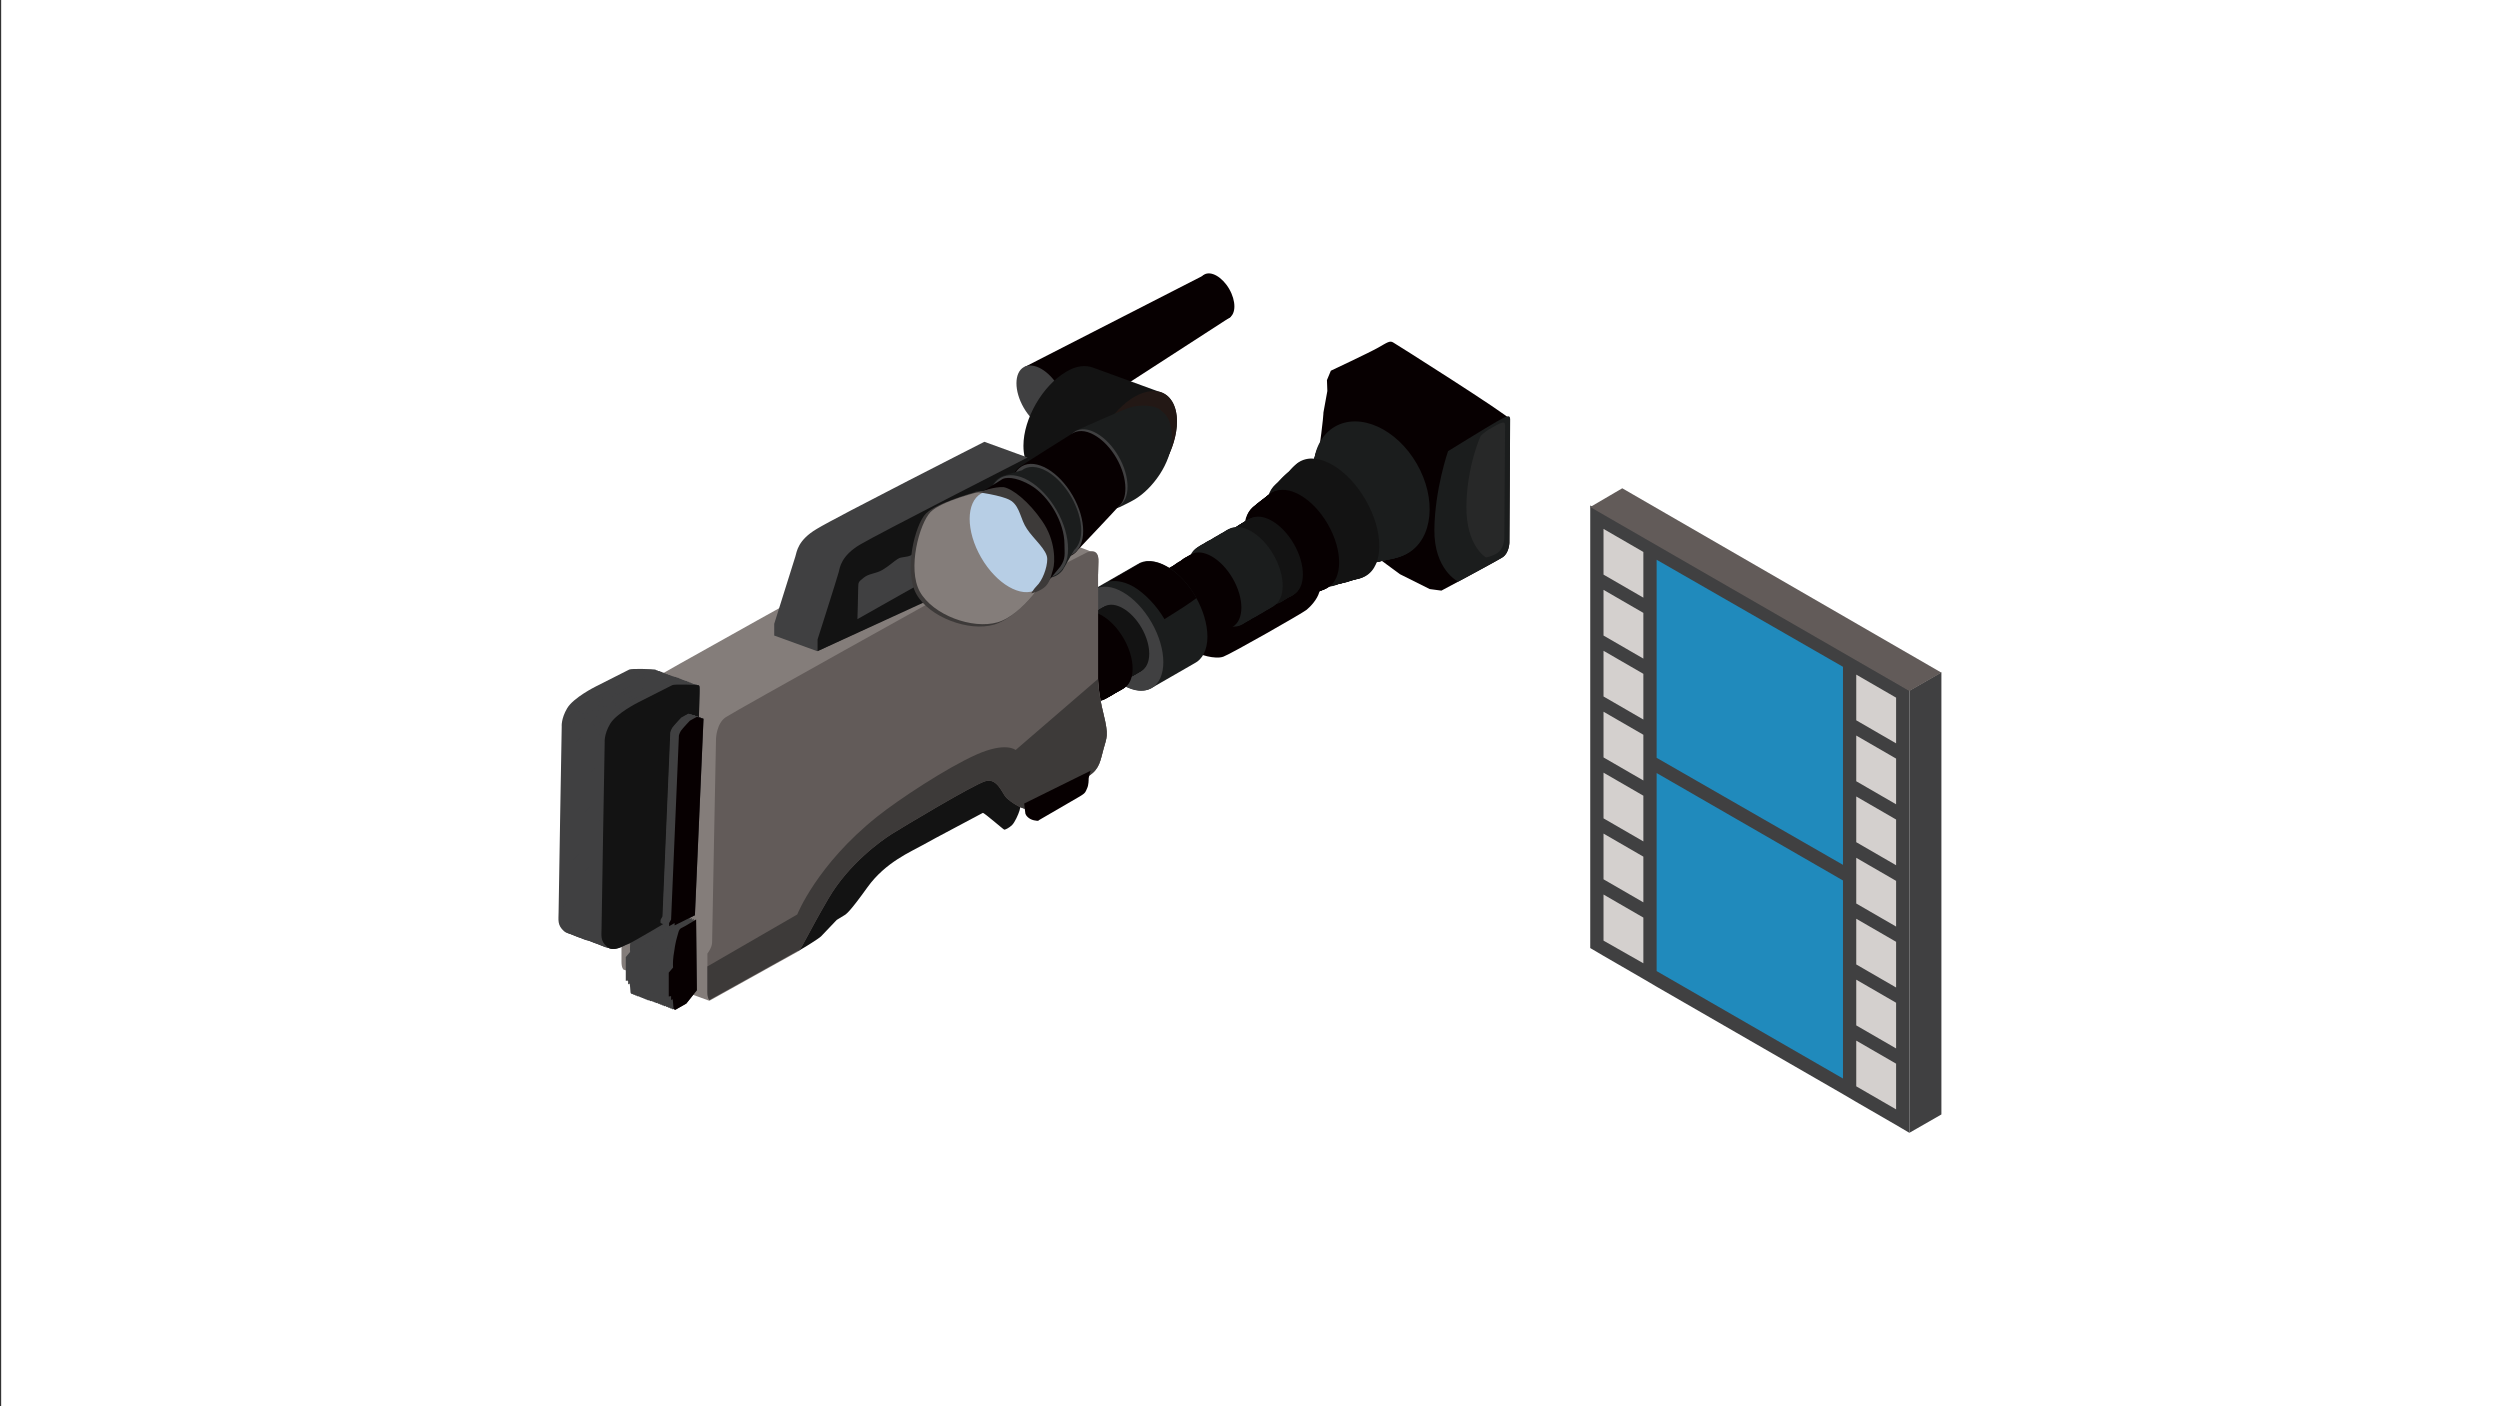 <?xml version="1.0" encoding="utf-8"?>
<!-- Generator: Adobe Illustrator 27.5.0, SVG Export Plug-In . SVG Version: 6.00 Build 0)  -->
<svg version="1.1" xmlns="http://www.w3.org/2000/svg" xmlns:xlink="http://www.w3.org/1999/xlink" x="0px" y="0px"
	 viewBox="0 0 640 360" style="enable-background:new 0 0 640 360;" xml:space="preserve">
<rect x="0" y="0" width="640" height="360" fill="#333333" stroke="none"/>
<style type="text/css">
	.st0{fill:#FFFFFF;}
	.st1{fill:#070001;}
	.st2{fill:#1B1D1D;}
	.st3{fill:#131313;}
	.st4{fill:#404041;}
	.st5{fill:#231815;}
	.st6{fill:#847D7A;}
	.st7{fill:#625B59;}
	.st8{fill:#3D3A39;}
	.st9{fill:#272828;}
	.st10{fill:#B7CEE5;}
	.st11{fill:#D4D0CE;}
	.st12{fill:#208ABC;}
</style>
<g id="レイヤー_1">
	<rect x="0.3" class="st0" width="640" height="360"/>
</g>
<g id="レイヤー_1のコピー">
	<g>
		<g>
			<g>
				<path class="st1" d="M386.5,107.3c0-0.8-29.7-19.6-29.8-19.6c-0.9-0.6-1.6,0-3.9,1.3c-2.3,1.3-12.1,5.9-12.1,5.9l-1,2.4l0.1,2.8
					l-1,5.5c0,0,0,1.8-1.3,10.9c-1.4,10.2-2.5,13.3-2.5,13.3l23.4,17.2l7.6,3.8l3,0.4c0,0,13.9-7.4,15.6-8.5c1.7-1,1.8-3.7,1.8-3.7
					S386.6,108.6,386.5,107.3z"/>
				<path class="st2" d="M370.7,115.5c0,0,10.2-6.3,12.5-7.6c2.3-1.3,3.4-1.9,3.4-0.6c0,1.3-0.2,31.7-0.2,31.7s-0.1,2.6-1.8,3.7
					c-1.7,1-11.3,6.2-11.3,6.2s-6.2-3-6.1-13.3C367.3,125.3,370.7,115.5,370.7,115.5z"/>
			</g>
			<g>
				<ellipse transform="matrix(0.866 -0.5 0.5 0.866 -19.143 190.621)" class="st2" cx="346.1" cy="131" rx="10.2" ry="14.2"/>
				<ellipse transform="matrix(0.866 -0.5 0.5 0.866 -18.977 190.704)" class="st2" cx="346.4" cy="130.8" rx="10.3" ry="14.5"/>
				<ellipse transform="matrix(0.866 -0.5 0.5 0.866 -18.812 190.787)" class="st2" cx="346.6" cy="130.5" rx="10.5" ry="14.7"/>
				<ellipse transform="matrix(0.866 -0.5 0.5 0.866 -18.646 190.87)" class="st2" cx="346.8" cy="130.2" rx="10.6" ry="14.9"/>
				<ellipse transform="matrix(0.866 -0.5 0.5 0.866 -18.481 190.953)" class="st2" cx="347.1" cy="130" rx="10.8" ry="15.1"/>
				<ellipse transform="matrix(0.866 -0.5 0.5 0.866 -18.315 191.036)" class="st2" cx="347.3" cy="129.7" rx="10.9" ry="15.3"/>
				<ellipse transform="matrix(0.866 -0.5 0.5 0.866 -18.15 191.119)" class="st2" cx="347.5" cy="129.4" rx="11.1" ry="15.5"/>
				<ellipse transform="matrix(0.866 -0.5 0.5 0.866 -17.984 191.202)" class="st2" cx="347.8" cy="129.2" rx="11.3" ry="15.7"/>
				<ellipse transform="matrix(0.866 -0.5 0.5 0.866 -17.819 191.285)" class="st2" cx="348" cy="128.9" rx="11.4" ry="15.9"/>
				<ellipse transform="matrix(0.866 -0.5 0.5 0.866 -17.653 191.368)" class="st2" cx="348.3" cy="128.6" rx="11.6" ry="16.2"/>
				<ellipse transform="matrix(0.866 -0.5 0.5 0.866 -17.488 191.451)" class="st2" cx="348.5" cy="128.4" rx="11.7" ry="16.4"/>
				<ellipse transform="matrix(0.866 -0.5 0.5 0.866 -17.322 191.534)" class="st2" cx="348.7" cy="128.1" rx="11.9" ry="16.6"/>
				<ellipse transform="matrix(0.866 -0.5 0.5 0.866 -17.157 191.617)" class="st2" cx="349" cy="127.8" rx="12" ry="16.8"/>
				<ellipse transform="matrix(0.866 -0.5 0.5 0.866 -16.991 191.7)" class="st2" cx="349.2" cy="127.6" rx="12.2" ry="17"/>
				<ellipse transform="matrix(0.866 -0.5 0.5 0.866 -16.826 191.783)" class="st2" cx="349.4" cy="127.3" rx="12.3" ry="17.2"/>
				<ellipse transform="matrix(0.866 -0.5 0.5 0.866 -16.66 191.866)" class="st2" cx="349.7" cy="127" rx="12.5" ry="17.4"/>
				<ellipse transform="matrix(0.866 -0.5 0.5 0.866 -16.495 191.949)" class="st2" cx="349.9" cy="126.8" rx="12.6" ry="17.7"/>
				<ellipse transform="matrix(0.866 -0.5 0.5 0.866 -16.329 192.032)" class="st2" cx="350.2" cy="126.5" rx="12.8" ry="17.9"/>
				<ellipse transform="matrix(0.866 -0.5 0.5 0.866 -16.164 192.115)" class="st2" cx="350.4" cy="126.2" rx="12.9" ry="18.1"/>
				<ellipse transform="matrix(0.866 -0.5 0.5 0.866 -15.998 192.198)" class="st2" cx="350.6" cy="126" rx="13.1" ry="18.3"/>
				<ellipse transform="matrix(0.866 -0.5 0.5 0.866 -15.833 192.281)" class="st2" cx="350.9" cy="125.7" rx="13.2" ry="18.5"/>
				<ellipse transform="matrix(0.866 -0.5 0.5 0.866 -15.667 192.364)" class="st2" cx="351.1" cy="125.4" rx="13.4" ry="18.7"/>
			</g>
			<g>
				<ellipse transform="matrix(0.866 -0.5 0.5 0.866 -20.042 189.418)" class="st2" cx="343.4" cy="132.1" rx="8" ry="13.9"/>
				<ellipse transform="matrix(0.866 -0.5 0.5 0.866 -20 189.46)" class="st2" cx="343.5" cy="132" rx="8" ry="13.9"/>
				<ellipse transform="matrix(0.866 -0.5 0.5 0.866 -19.958 189.502)" class="st2" cx="343.6" cy="132" rx="8" ry="13.9"/>
				<ellipse transform="matrix(0.866 -0.5 0.5 0.866 -19.916 189.544)" class="st2" cx="343.7" cy="131.9" rx="8" ry="13.9"/>
				<ellipse transform="matrix(0.866 -0.5 0.5 0.866 -19.875 189.586)" class="st2" cx="343.8" cy="131.9" rx="8" ry="13.9"/>
				<ellipse transform="matrix(0.866 -0.5 0.5 0.866 -19.833 189.627)" class="st2" cx="343.9" cy="131.8" rx="8" ry="13.9"/>
				<ellipse transform="matrix(0.866 -0.5 0.5 0.866 -19.791 189.669)" class="st2" cx="344" cy="131.8" rx="8" ry="13.9"/>
				<ellipse transform="matrix(0.866 -0.5 0.5 0.866 -19.749 189.711)" class="st2" cx="344.1" cy="131.7" rx="8" ry="13.9"/>
				<ellipse transform="matrix(0.866 -0.5 0.5 0.866 -19.707 189.753)" class="st2" cx="344.2" cy="131.6" rx="8" ry="13.9"/>
				<ellipse transform="matrix(0.866 -0.5 0.5 0.866 -19.665 189.795)" class="st2" cx="344.3" cy="131.6" rx="8" ry="13.9"/>
				<ellipse transform="matrix(0.866 -0.5 0.5 0.866 -19.623 189.837)" class="st2" cx="344.4" cy="131.5" rx="8" ry="13.9"/>
				<ellipse transform="matrix(0.866 -0.5 0.5 0.866 -19.582 189.878)" class="st2" cx="344.5" cy="131.5" rx="8" ry="13.9"/>
				<ellipse transform="matrix(0.866 -0.5 0.5 0.866 -19.54 189.92)" class="st2" cx="344.6" cy="131.4" rx="8" ry="13.9"/>
				<ellipse transform="matrix(0.866 -0.5 0.5 0.866 -19.498 189.962)" class="st2" cx="344.7" cy="131.4" rx="8" ry="13.9"/>
				<ellipse transform="matrix(0.866 -0.5 0.5 0.866 -19.456 190.004)" class="st2" cx="344.8" cy="131.3" rx="8" ry="13.9"/>
				<ellipse transform="matrix(0.866 -0.5 0.5 0.866 -19.414 190.046)" class="st2" cx="344.9" cy="131.2" rx="8" ry="13.9"/>
				<ellipse transform="matrix(0.866 -0.5 0.5 0.866 -19.372 190.088)" class="st2" cx="345" cy="131.2" rx="8" ry="13.9"/>
				<ellipse transform="matrix(0.866 -0.5 0.5 0.866 -19.331 190.129)" class="st2" cx="345.1" cy="131.1" rx="8" ry="13.9"/>
				<ellipse transform="matrix(0.866 -0.5 0.5 0.866 -19.289 190.171)" class="st2" cx="345.2" cy="131.1" rx="8" ry="13.9"/>
				<ellipse transform="matrix(0.866 -0.5 0.5 0.866 -19.247 190.213)" class="st2" cx="345.3" cy="131" rx="8" ry="13.9"/>
				<ellipse transform="matrix(0.866 -0.5 0.5 0.866 -19.205 190.255)" class="st2" cx="345.4" cy="131" rx="8" ry="13.9"/>
				<ellipse transform="matrix(0.866 -0.5 0.5 0.866 -19.163 190.297)" class="st2" cx="345.5" cy="130.9" rx="8" ry="13.9"/>
			</g>
			<path class="st1" d="M338.7,147.6c0,0-0.5,2.4-1,4.1c-0.5,1.7-2.1,3.5-3.2,4.4c-1.1,0.9-19.2,11.2-21.3,12
				c-2.1,0.8-6.6-0.6-7-1.3s-0.5-5.9-0.5-5.9l26.9-14.7L338.7,147.6z"/>
			<g>
				<g>
					<ellipse transform="matrix(0.866 -0.5 0.5 0.866 -23.414 185.68)" class="st3" cx="334.8" cy="136.5" rx="8.6" ry="15"/>
					<ellipse transform="matrix(0.866 -0.5 0.5 0.866 -23.285 185.809)" class="st3" cx="335.1" cy="136.4" rx="8.7" ry="15.1"/>
					<ellipse transform="matrix(0.866 -0.5 0.5 0.866 -23.155 185.939)" class="st3" cx="335.4" cy="136.2" rx="8.7" ry="15.1"/>
					<ellipse transform="matrix(0.866 -0.5 0.5 0.866 -23.025 186.069)" class="st3" cx="335.7" cy="136" rx="8.8" ry="15.2"/>
					<ellipse transform="matrix(0.866 -0.5 0.5 0.866 -22.895 186.198)" class="st3" cx="336" cy="135.8" rx="8.8" ry="15.3"/>
					<ellipse transform="matrix(0.866 -0.5 0.5 0.866 -22.766 186.328)" class="st3" cx="336.3" cy="135.6" rx="8.9" ry="15.4"/>
					<ellipse transform="matrix(0.866 -0.5 0.5 0.866 -22.636 186.458)" class="st3" cx="336.6" cy="135.5" rx="9" ry="15.5"/>
					<ellipse transform="matrix(0.866 -0.5 0.5 0.866 -22.506 186.588)" class="st3" cx="336.9" cy="135.3" rx="9" ry="15.6"/>
					<ellipse transform="matrix(0.866 -0.5 0.5 0.866 -22.377 186.717)" class="st3" cx="337.2" cy="135.1" rx="9.1" ry="15.7"/>
					<ellipse transform="matrix(0.866 -0.5 0.5 0.866 -22.247 186.847)" class="st3" cx="337.5" cy="134.9" rx="9.1" ry="15.8"/>
					<ellipse transform="matrix(0.866 -0.5 0.5 0.866 -22.117 186.976)" class="st3" cx="337.8" cy="134.8" rx="9.2" ry="15.9"/>
					<ellipse transform="matrix(0.866 -0.5 0.5 0.866 -21.988 187.106)" class="st3" cx="338.2" cy="134.6" rx="9.2" ry="16"/>
					<ellipse transform="matrix(0.866 -0.5 0.5 0.866 -21.858 187.236)" class="st3" cx="338.5" cy="134.4" rx="9.3" ry="16.1"/>
					<ellipse transform="matrix(0.866 -0.5 0.5 0.866 -21.728 187.365)" class="st3" cx="338.8" cy="134.2" rx="9.3" ry="16.1"/>
					<ellipse transform="matrix(0.866 -0.5 0.5 0.866 -21.599 187.495)" class="st3" cx="339.1" cy="134.1" rx="9.4" ry="16.2"/>
					<ellipse transform="matrix(0.866 -0.5 0.5 0.866 -21.469 187.625)" class="st3" cx="339.4" cy="133.9" rx="9.4" ry="16.3"/>
					<ellipse transform="matrix(0.866 -0.5 0.5 0.866 -21.339 187.755)" class="st3" cx="339.7" cy="133.7" rx="9.5" ry="16.4"/>
					<ellipse transform="matrix(0.866 -0.5 0.5 0.866 -21.21 187.884)" class="st3" cx="340" cy="133.5" rx="9.5" ry="16.5"/>
					<ellipse transform="matrix(0.866 -0.5 0.5 0.866 -21.08 188.014)" class="st3" cx="340.3" cy="133.3" rx="9.6" ry="16.6"/>
					<ellipse transform="matrix(0.866 -0.5 0.5 0.866 -20.95 188.144)" class="st3" cx="340.6" cy="133.2" rx="9.6" ry="16.7"/>
					<ellipse transform="matrix(0.866 -0.5 0.5 0.866 -20.821 188.273)" class="st3" cx="340.9" cy="133" rx="9.7" ry="16.8"/>
					<ellipse transform="matrix(0.866 -0.5 0.5 0.866 -20.691 188.403)" class="st3" cx="341.2" cy="132.8" rx="9.7" ry="16.9"/>
				</g>
				<g>
					<ellipse transform="matrix(0.866 -0.5 0.5 0.866 -26.578 182.874)" class="st1" cx="328" cy="141" rx="7.7" ry="13.3"/>
					<ellipse transform="matrix(0.866 -0.5 0.5 0.866 -26.481 182.971)" class="st1" cx="328.2" cy="140.9" rx="7.7" ry="13.4"/>
					<ellipse transform="matrix(0.866 -0.5 0.5 0.866 -26.384 183.068)" class="st1" cx="328.4" cy="140.8" rx="7.7" ry="13.4"/>
					<ellipse transform="matrix(0.866 -0.5 0.5 0.866 -26.288 183.165)" class="st1" cx="328.6" cy="140.6" rx="7.8" ry="13.4"/>
					<ellipse transform="matrix(0.866 -0.5 0.5 0.866 -26.191 183.262)" class="st1" cx="328.9" cy="140.5" rx="7.8" ry="13.5"/>
					<ellipse transform="matrix(0.866 -0.5 0.5 0.866 -26.094 183.359)" class="st1" cx="329.1" cy="140.4" rx="7.8" ry="13.5"/>
					<ellipse transform="matrix(0.866 -0.5 0.5 0.866 -25.997 183.456)" class="st1" cx="329.3" cy="140.2" rx="7.8" ry="13.6"/>
					<ellipse transform="matrix(0.866 -0.5 0.5 0.866 -25.9 183.553)" class="st1" cx="329.6" cy="140.1" rx="7.8" ry="13.6"/>
					<ellipse transform="matrix(0.866 -0.5 0.5 0.866 -25.803 183.649)" class="st1" cx="329.8" cy="140" rx="7.9" ry="13.6"/>
					<ellipse transform="matrix(0.866 -0.5 0.5 0.866 -25.706 183.746)" class="st1" cx="330" cy="139.8" rx="7.9" ry="13.7"/>
					<ellipse transform="matrix(0.866 -0.5 0.5 0.866 -25.609 183.843)" class="st1" cx="330.3" cy="139.7" rx="7.9" ry="13.7"/>
					<ellipse transform="matrix(0.866 -0.5 0.5 0.866 -25.512 183.94)" class="st1" cx="330.5" cy="139.6" rx="7.9" ry="13.7"/>
					<ellipse transform="matrix(0.866 -0.5 0.5 0.866 -25.415 184.037)" class="st1" cx="330.7" cy="139.4" rx="8" ry="13.8"/>
					<ellipse transform="matrix(0.866 -0.5 0.5 0.866 -25.318 184.134)" class="st1" cx="330.9" cy="139.3" rx="8" ry="13.8"/>
					<ellipse transform="matrix(0.866 -0.5 0.5 0.866 -25.221 184.231)" class="st1" cx="331.2" cy="139.2" rx="8" ry="13.9"/>
					<ellipse transform="matrix(0.866 -0.5 0.5 0.866 -25.124 184.328)" class="st1" cx="331.4" cy="139" rx="8" ry="13.9"/>
					<ellipse transform="matrix(0.866 -0.5 0.5 0.866 -25.027 184.425)" class="st1" cx="331.6" cy="138.9" rx="8" ry="13.9"/>
					<ellipse transform="matrix(0.866 -0.5 0.5 0.866 -24.93 184.522)" class="st1" cx="331.9" cy="138.8" rx="8.1" ry="14"/>
					<ellipse transform="matrix(0.866 -0.5 0.5 0.866 -24.834 184.619)" class="st1" cx="332.1" cy="138.6" rx="8.1" ry="14"/>
					<ellipse transform="matrix(0.866 -0.5 0.5 0.866 -24.737 184.716)" class="st1" cx="332.3" cy="138.5" rx="8.1" ry="14.1"/>
					<ellipse transform="matrix(0.866 -0.5 0.5 0.866 -24.64 184.813)" class="st1" cx="332.5" cy="138.4" rx="8.1" ry="14.1"/>
					<ellipse transform="matrix(0.866 -0.5 0.5 0.866 -24.543 184.91)" class="st1" cx="332.8" cy="138.3" rx="8.2" ry="14.1"/>
				</g>
				<g>
					<ellipse transform="matrix(0.866 -0.5 0.5 0.866 -29.062 180.447)" class="st3" cx="322.2" cy="144.5" rx="6.5" ry="11.2"/>
					<ellipse transform="matrix(0.866 -0.5 0.5 0.866 -28.994 180.516)" class="st3" cx="322.4" cy="144.4" rx="6.5" ry="11.2"/>
					<ellipse transform="matrix(0.866 -0.5 0.5 0.866 -28.925 180.585)" class="st3" cx="322.5" cy="144.3" rx="6.5" ry="11.2"/>
					<ellipse transform="matrix(0.866 -0.5 0.5 0.866 -28.856 180.653)" class="st3" cx="322.7" cy="144.2" rx="6.5" ry="11.2"/>
					<ellipse transform="matrix(0.866 -0.5 0.5 0.866 -28.788 180.722)" class="st3" cx="322.8" cy="144.1" rx="6.5" ry="11.2"/>
					<ellipse transform="matrix(0.866 -0.5 0.5 0.866 -28.719 180.791)" class="st3" cx="323" cy="144" rx="6.5" ry="11.2"/>
					<ellipse transform="matrix(0.866 -0.5 0.5 0.866 -28.65 180.859)" class="st3" cx="323.2" cy="143.9" rx="6.5" ry="11.2"/>
					<ellipse transform="matrix(0.866 -0.5 0.5 0.866 -28.581 180.928)" class="st3" cx="323.3" cy="143.8" rx="6.5" ry="11.2"/>
					<ellipse transform="matrix(0.866 -0.5 0.5 0.866 -28.513 180.997)" class="st3" cx="323.5" cy="143.7" rx="6.5" ry="11.2"/>
					<ellipse transform="matrix(0.866 -0.5 0.5 0.866 -28.444 181.066)" class="st3" cx="323.7" cy="143.6" rx="6.5" ry="11.2"/>
					<ellipse transform="matrix(0.866 -0.5 0.5 0.866 -28.375 181.134)" class="st3" cx="323.8" cy="143.5" rx="6.5" ry="11.2"/>
					<ellipse transform="matrix(0.866 -0.5 0.5 0.866 -28.307 181.203)" class="st3" cx="324" cy="143.4" rx="6.5" ry="11.2"/>
					<ellipse transform="matrix(0.866 -0.5 0.5 0.866 -28.238 181.272)" class="st3" cx="324.1" cy="143.3" rx="6.5" ry="11.2"/>
					<ellipse transform="matrix(0.866 -0.5 0.5 0.866 -28.169 181.34)" class="st3" cx="324.3" cy="143.2" rx="6.5" ry="11.2"/>
					<ellipse transform="matrix(0.866 -0.5 0.5 0.866 -28.101 181.409)" class="st3" cx="324.5" cy="143.1" rx="6.5" ry="11.2"/>
					<ellipse transform="matrix(0.866 -0.5 0.5 0.866 -28.032 181.478)" class="st3" cx="324.6" cy="143" rx="6.5" ry="11.2"/>
					<ellipse transform="matrix(0.866 -0.5 0.5 0.866 -27.963 181.546)" class="st3" cx="324.8" cy="143" rx="6.5" ry="11.2"/>
					<ellipse transform="matrix(0.866 -0.5 0.5 0.866 -27.895 181.615)" class="st3" cx="325" cy="142.9" rx="6.5" ry="11.2"/>
					<ellipse transform="matrix(0.866 -0.5 0.5 0.866 -27.826 181.684)" class="st3" cx="325.1" cy="142.8" rx="6.5" ry="11.2"/>
					<ellipse transform="matrix(0.866 -0.5 0.5 0.866 -27.757 181.752)" class="st3" cx="325.3" cy="142.7" rx="6.5" ry="11.2"/>
					<ellipse transform="matrix(0.866 -0.5 0.5 0.866 -27.689 181.821)" class="st3" cx="325.4" cy="142.6" rx="6.5" ry="11.2"/>
					<ellipse transform="matrix(0.866 -0.5 0.5 0.866 -27.62 181.89)" class="st3" cx="325.6" cy="142.5" rx="6.5" ry="11.2"/>
				</g>
			</g>
			<g>
				<ellipse transform="matrix(0.866 -0.5 0.5 0.866 -33.159 176.215)" class="st2" cx="312.2" cy="150" rx="6.6" ry="11.4"/>
				<ellipse transform="matrix(0.866 -0.5 0.5 0.866 -32.995 176.378)" class="st2" cx="312.6" cy="149.8" rx="6.6" ry="11.4"/>
				<ellipse transform="matrix(0.866 -0.5 0.5 0.866 -32.832 176.541)" class="st2" cx="313" cy="149.5" rx="6.6" ry="11.4"/>
				<ellipse transform="matrix(0.866 -0.5 0.5 0.866 -32.669 176.704)" class="st2" cx="313.4" cy="149.3" rx="6.6" ry="11.4"/>
				<ellipse transform="matrix(0.866 -0.5 0.5 0.866 -32.506 176.868)" class="st2" cx="313.8" cy="149.1" rx="6.6" ry="11.4"/>
				<ellipse transform="matrix(0.866 -0.5 0.5 0.866 -32.343 177.031)" class="st2" cx="314.2" cy="148.9" rx="6.6" ry="11.4"/>
				<ellipse transform="matrix(0.866 -0.5 0.5 0.866 -32.18 177.194)" class="st2" cx="314.5" cy="148.6" rx="6.6" ry="11.4"/>
				<ellipse transform="matrix(0.866 -0.5 0.5 0.866 -32.017 177.357)" class="st2" cx="314.9" cy="148.4" rx="6.6" ry="11.4"/>
				<ellipse transform="matrix(0.866 -0.5 0.5 0.866 -31.854 177.52)" class="st2" cx="315.3" cy="148.2" rx="6.6" ry="11.4"/>
				<ellipse transform="matrix(0.866 -0.5 0.5 0.866 -31.691 177.683)" class="st2" cx="315.7" cy="148" rx="6.6" ry="11.4"/>
				<ellipse transform="matrix(0.866 -0.5 0.5 0.866 -31.528 177.846)" class="st2" cx="316.1" cy="147.8" rx="6.6" ry="11.4"/>
				<ellipse transform="matrix(0.866 -0.5 0.5 0.866 -31.364 178.009)" class="st2" cx="316.5" cy="147.5" rx="6.6" ry="11.4"/>
				<ellipse transform="matrix(0.866 -0.5 0.5 0.866 -31.201 178.172)" class="st2" cx="316.9" cy="147.3" rx="6.6" ry="11.4"/>
				<ellipse transform="matrix(0.866 -0.5 0.5 0.866 -31.038 178.335)" class="st2" cx="317.2" cy="147.1" rx="6.6" ry="11.4"/>
				<ellipse transform="matrix(0.866 -0.5 0.5 0.866 -30.875 178.499)" class="st2" cx="317.6" cy="146.9" rx="6.6" ry="11.4"/>
				<ellipse transform="matrix(0.866 -0.5 0.5 0.866 -30.712 178.662)" class="st2" cx="318" cy="146.6" rx="6.6" ry="11.4"/>
				<ellipse transform="matrix(0.866 -0.5 0.5 0.866 -30.549 178.825)" class="st2" cx="318.4" cy="146.4" rx="6.6" ry="11.4"/>
				<ellipse transform="matrix(0.866 -0.5 0.5 0.866 -30.386 178.988)" class="st2" cx="318.8" cy="146.2" rx="6.6" ry="11.4"/>
				<ellipse transform="matrix(0.866 -0.5 0.5 0.866 -30.223 179.151)" class="st2" cx="319.2" cy="146" rx="6.6" ry="11.4"/>
				<ellipse transform="matrix(0.866 -0.5 0.5 0.866 -30.06 179.314)" class="st2" cx="319.6" cy="145.7" rx="6.6" ry="11.4"/>
				<ellipse transform="matrix(0.866 -0.5 0.5 0.866 -29.896 179.477)" class="st2" cx="319.9" cy="145.5" rx="6.6" ry="11.4"/>
				<ellipse transform="matrix(0.866 -0.5 0.5 0.866 -29.733 179.64)" class="st2" cx="320.3" cy="145.3" rx="6.6" ry="11.4"/>
			</g>
			<g>
				<ellipse transform="matrix(0.866 -0.5 0.5 0.866 -37.635 171.189)" class="st1" cx="300.6" cy="155.8" rx="5.4" ry="9.4"/>
				<ellipse transform="matrix(0.866 -0.5 0.5 0.866 -37.463 171.387)" class="st1" cx="301.1" cy="155.6" rx="5.5" ry="9.5"/>
				<ellipse transform="matrix(0.866 -0.5 0.5 0.866 -37.291 171.586)" class="st1" cx="301.5" cy="155.4" rx="5.5" ry="9.5"/>
				<ellipse transform="matrix(0.866 -0.5 0.5 0.866 -37.118 171.784)" class="st1" cx="302" cy="155.2" rx="5.5" ry="9.6"/>
				<ellipse transform="matrix(0.866 -0.5 0.5 0.866 -36.946 171.982)" class="st1" cx="302.4" cy="154.9" rx="5.6" ry="9.7"/>
				<ellipse transform="matrix(0.866 -0.5 0.5 0.866 -36.774 172.181)" class="st1" cx="302.9" cy="154.7" rx="5.6" ry="9.7"/>
				<ellipse transform="matrix(0.866 -0.5 0.5 0.866 -36.602 172.379)" class="st1" cx="303.3" cy="154.5" rx="5.6" ry="9.8"/>
				<ellipse transform="matrix(0.866 -0.5 0.5 0.866 -36.43 172.577)" class="st1" cx="303.8" cy="154.3" rx="5.7" ry="9.8"/>
				<ellipse transform="matrix(0.866 -0.5 0.5 0.866 -36.258 172.776)" class="st1" cx="304.3" cy="154" rx="5.7" ry="9.9"/>
				<ellipse transform="matrix(0.866 -0.5 0.5 0.866 -36.086 172.974)" class="st1" cx="304.7" cy="153.8" rx="5.8" ry="10"/>
				<ellipse transform="matrix(0.866 -0.5 0.5 0.866 -35.913 173.172)" class="st1" cx="305.2" cy="153.6" rx="5.8" ry="10"/>
				<ellipse transform="matrix(0.866 -0.5 0.5 0.866 -35.741 173.371)" class="st1" cx="305.6" cy="153.4" rx="5.8" ry="10.1"/>
				<ellipse transform="matrix(0.866 -0.5 0.5 0.866 -35.569 173.569)" class="st1" cx="306.1" cy="153.2" rx="5.9" ry="10.2"/>
				<ellipse transform="matrix(0.866 -0.5 0.5 0.866 -35.397 173.767)" class="st1" cx="306.5" cy="152.9" rx="5.9" ry="10.2"/>
				<ellipse transform="matrix(0.866 -0.5 0.5 0.866 -35.225 173.966)" class="st1" cx="307" cy="152.7" rx="5.9" ry="10.3"/>
				<ellipse transform="matrix(0.866 -0.5 0.5 0.866 -35.053 174.164)" class="st1" cx="307.5" cy="152.5" rx="6" ry="10.3"/>
				<ellipse transform="matrix(0.866 -0.5 0.5 0.866 -34.881 174.362)" class="st1" cx="307.9" cy="152.3" rx="6" ry="10.4"/>
				<ellipse transform="matrix(0.866 -0.5 0.5 0.866 -34.709 174.56)" class="st1" cx="308.4" cy="152" rx="6" ry="10.5"/>
				<ellipse transform="matrix(0.866 -0.5 0.5 0.866 -34.536 174.759)" class="st1" cx="308.8" cy="151.8" rx="6.1" ry="10.5"/>
				<ellipse transform="matrix(0.866 -0.5 0.5 0.866 -34.364 174.957)" class="st1" cx="309.3" cy="151.6" rx="6.1" ry="10.6"/>
				<ellipse transform="matrix(0.866 -0.5 0.5 0.866 -34.192 175.155)" class="st1" cx="309.7" cy="151.4" rx="6.1" ry="10.6"/>
				<ellipse transform="matrix(0.866 -0.5 0.5 0.866 -34.02 175.354)" class="st1" cx="310.2" cy="151.2" rx="6.2" ry="10.7"/>
			</g>
			<g>
				<path class="st2" d="M305.8,169.8c2-1,3.3-3.4,3.3-6.8c0-6.6-4.6-14.7-10.4-18c-3-1.7-5.7-1.8-7.6-0.5c-0.2,0.1-10.4,6-10.6,6.1
					c-2,1-3.3,3.4-3.3,6.8c0,6.6,4.6,14.7,10.4,18c3,1.7,5.7,1.8,7.6,0.5C295.4,175.8,305.6,169.9,305.8,169.8z"/>
				<path class="st1" d="M306.3,153.1c-1.9-3.4-4.5-6.3-7.5-8c-3-1.7-5.7-1.8-7.6-0.5c-0.2,0.1-5.2,3-7.4,4.3
					c1.3-0.3,3.6-0.3,6.4,1.3c2.9,1.7,6,5,7.9,8.3C302.3,155.9,304.9,154.2,306.3,153.1z"/>
				<ellipse transform="matrix(0.866 -0.5 0.5 0.866 -43.219 165.676)" class="st4" cx="287.5" cy="163.5" rx="8.4" ry="14.6"/>
			</g>
			<g>
				<ellipse transform="matrix(0.866 -0.5 0.5 0.866 -45.385 163.504)" class="st3" cx="282.4" cy="166.4" rx="5.5" ry="9.5"/>
				<ellipse transform="matrix(0.866 -0.5 0.5 0.866 -45.283 163.606)" class="st3" cx="282.6" cy="166.3" rx="5.5" ry="9.5"/>
				<ellipse transform="matrix(0.866 -0.5 0.5 0.866 -45.181 163.708)" class="st3" cx="282.9" cy="166.2" rx="5.5" ry="9.5"/>
				<ellipse transform="matrix(0.866 -0.5 0.5 0.866 -45.08 163.81)" class="st3" cx="283.1" cy="166" rx="5.5" ry="9.5"/>
				<ellipse transform="matrix(0.866 -0.5 0.5 0.866 -44.978 163.912)" class="st3" cx="283.4" cy="165.9" rx="5.5" ry="9.5"/>
				<ellipse transform="matrix(0.866 -0.5 0.5 0.866 -44.876 164.014)" class="st3" cx="283.6" cy="165.7" rx="5.5" ry="9.5"/>
				<ellipse transform="matrix(0.866 -0.5 0.5 0.866 -44.774 164.116)" class="st3" cx="283.8" cy="165.6" rx="5.5" ry="9.5"/>
				<ellipse transform="matrix(0.866 -0.5 0.5 0.866 -44.672 164.218)" class="st3" cx="284.1" cy="165.5" rx="5.5" ry="9.5"/>
				<ellipse transform="matrix(0.866 -0.5 0.5 0.866 -44.57 164.319)" class="st3" cx="284.3" cy="165.3" rx="5.5" ry="9.5"/>
				<ellipse transform="matrix(0.866 -0.5 0.5 0.866 -44.468 164.421)" class="st3" cx="284.6" cy="165.2" rx="5.5" ry="9.5"/>
				<ellipse transform="matrix(0.866 -0.5 0.5 0.866 -44.366 164.523)" class="st3" cx="284.8" cy="165" rx="5.5" ry="9.5"/>
				<ellipse transform="matrix(0.866 -0.5 0.5 0.866 -44.264 164.625)" class="st3" cx="285" cy="164.9" rx="5.5" ry="9.5"/>
				<ellipse transform="matrix(0.866 -0.5 0.5 0.866 -44.163 164.727)" class="st3" cx="285.3" cy="164.8" rx="5.5" ry="9.5"/>
				<ellipse transform="matrix(0.866 -0.5 0.5 0.866 -44.061 164.829)" class="st3" cx="285.5" cy="164.6" rx="5.5" ry="9.5"/>
				<ellipse transform="matrix(0.866 -0.5 0.5 0.866 -43.959 164.931)" class="st3" cx="285.8" cy="164.5" rx="5.5" ry="9.5"/>
				<ellipse transform="matrix(0.866 -0.5 0.5 0.866 -43.857 165.032)" class="st3" cx="286" cy="164.4" rx="5.5" ry="9.5"/>
				<ellipse transform="matrix(0.866 -0.5 0.5 0.866 -43.755 165.134)" class="st3" cx="286.3" cy="164.2" rx="5.5" ry="9.5"/>
				<ellipse transform="matrix(0.866 -0.5 0.5 0.866 -43.653 165.236)" class="st3" cx="286.5" cy="164.1" rx="5.5" ry="9.5"/>
				<ellipse transform="matrix(0.866 -0.5 0.5 0.866 -43.551 165.338)" class="st3" cx="286.7" cy="163.9" rx="5.5" ry="9.5"/>
				<ellipse transform="matrix(0.866 -0.5 0.5 0.866 -43.449 165.44)" class="st3" cx="287" cy="163.8" rx="5.5" ry="9.5"/>
				<ellipse transform="matrix(0.866 -0.5 0.5 0.866 -43.347 165.542)" class="st3" cx="287.2" cy="163.7" rx="5.5" ry="9.5"/>
				<ellipse transform="matrix(0.866 -0.5 0.5 0.866 -43.245 165.644)" class="st3" cx="287.5" cy="163.5" rx="5.5" ry="9.5"/>
			</g>
			<g>
				<ellipse transform="matrix(0.866 -0.5 0.5 0.866 -47.589 161.301)" class="st1" cx="277.2" cy="169.4" rx="6.4" ry="11.1"/>
				<ellipse transform="matrix(0.866 -0.5 0.5 0.866 -47.489 161.401)" class="st1" cx="277.4" cy="169.3" rx="6.4" ry="11.1"/>
				<ellipse transform="matrix(0.866 -0.5 0.5 0.866 -47.389 161.5)" class="st1" cx="277.7" cy="169.2" rx="6.4" ry="11.1"/>
				<ellipse transform="matrix(0.866 -0.5 0.5 0.866 -47.289 161.6)" class="st1" cx="277.9" cy="169" rx="6.4" ry="11.1"/>
				<ellipse transform="matrix(0.866 -0.5 0.5 0.866 -47.19 161.7)" class="st1" cx="278.1" cy="168.9" rx="6.4" ry="11.1"/>
				<ellipse transform="matrix(0.866 -0.5 0.5 0.866 -47.09 161.8)" class="st1" cx="278.4" cy="168.8" rx="6.4" ry="11.1"/>
				<ellipse transform="matrix(0.866 -0.5 0.5 0.866 -46.99 161.9)" class="st1" cx="278.6" cy="168.6" rx="6.4" ry="11.1"/>
				<ellipse transform="matrix(0.866 -0.5 0.5 0.866 -46.89 162)" class="st1" cx="278.8" cy="168.5" rx="6.4" ry="11.1"/>
				<ellipse transform="matrix(0.866 -0.5 0.5 0.866 -46.79 162.099)" class="st1" cx="279.1" cy="168.4" rx="6.4" ry="11.1"/>
				<ellipse transform="matrix(0.866 -0.5 0.5 0.866 -46.69 162.199)" class="st1" cx="279.3" cy="168.2" rx="6.4" ry="11.1"/>
				<ellipse transform="matrix(0.866 -0.5 0.5 0.866 -46.591 162.299)" class="st1" cx="279.5" cy="168.1" rx="6.4" ry="11.1"/>
				<ellipse transform="matrix(0.866 -0.5 0.5 0.866 -46.491 162.399)" class="st1" cx="279.8" cy="167.9" rx="6.4" ry="11.1"/>
				<ellipse transform="matrix(0.866 -0.5 0.5 0.866 -46.391 162.499)" class="st1" cx="280" cy="167.8" rx="6.4" ry="11.1"/>
				<ellipse transform="matrix(0.866 -0.5 0.5 0.866 -46.291 162.598)" class="st1" cx="280.3" cy="167.7" rx="6.4" ry="11.1"/>
				<ellipse transform="matrix(0.866 -0.5 0.5 0.866 -46.191 162.698)" class="st1" cx="280.5" cy="167.5" rx="6.4" ry="11.1"/>
				<ellipse transform="matrix(0.866 -0.5 0.5 0.866 -46.091 162.798)" class="st1" cx="280.7" cy="167.4" rx="6.4" ry="11.1"/>
				<ellipse transform="matrix(0.866 -0.5 0.5 0.866 -45.992 162.898)" class="st1" cx="281" cy="167.3" rx="6.4" ry="11.1"/>
				<ellipse transform="matrix(0.866 -0.5 0.5 0.866 -45.892 162.998)" class="st1" cx="281.2" cy="167.1" rx="6.4" ry="11.1"/>
				<ellipse transform="matrix(0.866 -0.5 0.5 0.866 -45.792 163.097)" class="st1" cx="281.4" cy="167" rx="6.4" ry="11.1"/>
				<ellipse transform="matrix(0.866 -0.5 0.5 0.866 -45.692 163.197)" class="st1" cx="281.7" cy="166.9" rx="6.4" ry="11.1"/>
				<ellipse transform="matrix(0.866 -0.5 0.5 0.866 -45.592 163.297)" class="st1" cx="281.9" cy="166.7" rx="6.4" ry="11.1"/>
				<ellipse transform="matrix(0.866 -0.5 0.5 0.866 -45.492 163.397)" class="st1" cx="282.1" cy="166.6" rx="6.4" ry="11.1"/>
			</g>
			<g>
				<g>
					<ellipse transform="matrix(0.866 -0.5 0.5 0.866 3.816 165.938)" class="st1" cx="311.5" cy="75.8" rx="3.7" ry="6.4"/>
					<polygon class="st1" points="262.2,94 308.3,70.4 315.1,81.1 271.2,109.5 					"/>
					<ellipse transform="matrix(0.866 -0.5 0.5 0.866 -15.198 146.925)" class="st4" cx="266.6" cy="101.8" rx="5.2" ry="9"/>
				</g>
				<g>
					<path class="st3" d="M296.5,100.2c-0.3-0.1-16.4-6-16.7-6.1c-1.9-0.7-4.3-0.5-6.9,1.1c-6,3.5-10.9,12-10.9,18.9
						c0,4.4,1.9,7.1,4.8,7.7c0.3,0.1,16.4,6,16.7,6.1c1.9,0.7,4.3,0.5,6.9-1.1c6-3.5,10.9-12,10.9-18.9
						C301.3,103.6,299.4,100.8,296.5,100.2z"/>
					<ellipse transform="matrix(0.5 -0.866 0.866 0.5 46.306 308.561)" class="st5" cx="290.4" cy="114.2" rx="15.4" ry="8.9"/>
				</g>
			</g>
			<path class="st6" d="M282.5,182.8c-1.4-5.6-1.4-9-1.4-9V147c0,0,0,0.8,0.1-3.1c0.1-2.2-0.9-2.6-1.7-2.6
				c-0.3-0.3-20.6-7.6-20.9-7.6c-0.9-0.8-2.3-0.1-2.3-0.1s-9.2,4.6-12.9,6.4s-5.9,0.5-10.9,0.5c-5,0-10,2.4-10,2.4
				s-56.3,31.2-58.7,32.9c-2.4,1.6-2.5,5.5-2.5,5.5s-1,50.6-1,52.1c0,1.4-1.2,2.9-1.2,2.9s0,8.3,0,9.9s0.5,2,0.5,2l22,8
				c0,0,22.5-12.5,23-12.8c0.5-0.3,2.3-4.3,7.5-13.2c5.2-9,13.5-14.8,16.2-16.5c2.1-1.3,13.6-8.2,20-11.7c0.1,0,0.2,0,0.2,0.1
				c0.4,0.2,14,5.2,14.5,5.1c1.5-0.1,13.5-7,16-8.7c2.5-1.7,2.7-3.8,3.5-6.7S283.8,188.4,282.5,182.8z"/>
			<g>
				<g>
					<g>
						<path class="st4" d="M167.4,249.5l-2.7,3.4l-2.8,1.6c0,0-0.5,0-0.5-0.6c0-0.6-0.2-2.1-0.2-2.1l-0.4,0.2V251l-0.6,0.1v-6.1
							l1.1-1.3c0,0-0.1-1.3,0.1-2.9s0.6-3.9,0.9-4.8c0.3-0.9,0.4-2.1,1.1-2.4c0.6-0.3,3.8-2.2,3.8-2.2L167.4,249.5z"/>
						<path class="st4" d="M167.9,249.7l-2.7,3.4l-2.8,1.6c0,0-0.5,0-0.5-0.6c0-0.6-0.2-2.1-0.2-2.1l-0.4,0.2v-1.1l-0.6,0.1v-6.1
							l1.1-1.3c0,0-0.1-1.3,0.1-2.9s0.6-3.9,0.9-4.8c0.3-0.9,0.4-2.1,1.1-2.4s3.8-2.2,3.8-2.2L167.9,249.7z"/>
						<path class="st4" d="M168.4,249.9l-2.7,3.4l-2.8,1.6c0,0-0.5,0-0.5-0.6s-0.2-2.1-0.2-2.1l-0.4,0.2v-1.1l-0.6,0.1v-6.1l1.1-1.3
							c0,0-0.1-1.3,0.1-2.9c0.2-1.6,0.6-3.9,0.9-4.8c0.3-0.9,0.4-2.1,1.1-2.4c0.6-0.3,3.8-2.2,3.8-2.2L168.4,249.9z"/>
						<path class="st4" d="M168.9,250.1l-2.7,3.4l-2.8,1.6c0,0-0.5,0-0.5-0.6c0-0.6-0.2-2.1-0.2-2.1l-0.4,0.2v-1.1l-0.6,0.1v-6.1
							l1.1-1.3c0,0-0.1-1.3,0.1-2.9c0.2-1.6,0.6-3.9,0.9-4.8s0.4-2.1,1.1-2.4c0.6-0.3,3.8-2.2,3.8-2.2L168.9,250.1z"/>
						<path class="st4" d="M169.5,250.3l-2.7,3.4l-2.8,1.6c0,0-0.5,0-0.5-0.6c0-0.6-0.2-2.1-0.2-2.1l-0.4,0.2v-1.1l-0.6,0.1v-6.1
							l1.1-1.3c0,0-0.1-1.3,0.1-2.9s0.6-3.9,0.9-4.8c0.3-0.9,0.4-2.1,1.1-2.4s3.8-2.2,3.8-2.2L169.5,250.3z"/>
						<path class="st4" d="M170,250.5l-2.7,3.4l-2.8,1.6c0,0-0.5,0-0.5-0.6c0-0.6-0.2-2.1-0.2-2.1l-0.4,0.2v-1.1l-0.6,0.1V246
							l1.1-1.3c0,0-0.1-1.3,0.1-2.9s0.6-3.9,0.9-4.8c0.3-0.9,0.4-2.1,1.1-2.4s3.8-2.2,3.8-2.2L170,250.5z"/>
						<path class="st4" d="M170.5,250.7l-2.7,3.4l-2.8,1.6c0,0-0.5,0-0.5-0.6c0-0.6-0.2-2.1-0.2-2.1l-0.4,0.2v-1.1l-0.6,0.1v-6.1
							l1.1-1.3c0,0-0.1-1.3,0.1-2.9c0.2-1.6,0.6-3.9,0.9-4.8c0.3-0.9,0.4-2.1,1.1-2.4s3.8-2.2,3.8-2.2L170.5,250.7z"/>
						<path class="st4" d="M171,250.9l-2.7,3.4l-2.8,1.6c0,0-0.5,0-0.5-0.6c0-0.6-0.2-2.1-0.2-2.1l-0.4,0.2v-1.1l-0.6,0.1v-6.1
							l1.1-1.3c0,0-0.1-1.3,0.1-2.9c0.2-1.6,0.6-3.9,0.9-4.8s0.4-2.1,1.1-2.4c0.6-0.3,3.8-2.2,3.8-2.2L171,250.9z"/>
						<path class="st4" d="M171.5,251.1l-2.7,3.4l-2.8,1.6c0,0-0.5,0-0.5-0.6c0-0.6-0.2-2.1-0.2-2.1l-0.4,0.2v-1.1l-0.6,0.1v-6.1
							l1.1-1.3c0,0-0.1-1.3,0.1-2.9s0.6-3.9,0.9-4.8c0.3-0.9,0.4-2.1,1.1-2.4s3.8-2.2,3.8-2.2L171.5,251.1z"/>
						<path class="st4" d="M172.1,251.3l-2.7,3.4l-2.8,1.6c0,0-0.5,0-0.5-0.6c0-0.6-0.2-2.1-0.2-2.1l-0.4,0.2v-1.1l-0.6,0.1v-6.1
							l1.1-1.3c0,0-0.1-1.3,0.1-2.9s0.6-3.9,0.9-4.8c0.3-0.9,0.4-2.1,1.1-2.4c0.6-0.3,3.8-2.2,3.8-2.2L172.1,251.3z"/>
						<path class="st4" d="M172.6,251.4l-2.7,3.4l-2.8,1.6c0,0-0.5,0-0.5-0.6c0-0.6-0.2-2.1-0.2-2.1L166,254v-1.1l-0.6,0.1V247
							l1.1-1.3c0,0-0.1-1.3,0.1-2.9c0.2-1.6,0.6-3.9,0.9-4.8c0.3-0.9,0.4-2.1,1.1-2.4s3.8-2.2,3.8-2.2L172.6,251.4z"/>
						<path class="st4" d="M173.1,251.6l-2.7,3.4l-2.8,1.6c0,0-0.5,0-0.5-0.6c0-0.6-0.2-2.1-0.2-2.1l-0.4,0.2v-1.1l-0.6,0.1v-6.1
							l1.1-1.3c0,0-0.1-1.3,0.1-2.9c0.2-1.6,0.6-3.9,0.9-4.8s0.4-2.1,1.1-2.4c0.6-0.3,3.8-2.2,3.8-2.2L173.1,251.6z"/>
						<path class="st4" d="M173.6,251.8l-2.7,3.4l-2.8,1.6c0,0-0.5,0-0.5-0.6c0-0.6-0.2-2.1-0.2-2.1l-0.4,0.2v-1.1l-0.6,0.1v-6.1
							l1.1-1.3c0,0-0.1-1.3,0.1-2.9s0.6-3.9,0.9-4.8c0.3-0.9,0.4-2.1,1.1-2.4s3.8-2.2,3.8-2.2L173.6,251.8z"/>
						<path class="st4" d="M174.2,252l-2.7,3.4l-2.8,1.6c0,0-0.5,0-0.5-0.6c0-0.6-0.2-2.1-0.2-2.1l-0.4,0.2v-1.1l-0.6,0.1v-6.1
							l1.1-1.3c0,0-0.1-1.3,0.1-2.9s0.6-3.9,0.9-4.8c0.3-0.9,0.4-2.1,1.1-2.4c0.6-0.3,3.8-2.2,3.8-2.2L174.2,252z"/>
						<path class="st4" d="M174.7,252.2l-2.7,3.4l-2.8,1.6c0,0-0.5,0-0.5-0.6c0-0.6-0.2-2.1-0.2-2.1l-0.4,0.2v-1.1l-0.6,0.1v-6.1
							l1.1-1.3c0,0-0.1-1.3,0.1-2.9c0.2-1.6,0.6-3.9,0.9-4.8c0.3-0.9,0.4-2.1,1.1-2.4s3.8-2.2,3.8-2.2L174.7,252.2z"/>
						<path class="st4" d="M175.2,252.4l-2.7,3.4l-2.8,1.6c0,0-0.5,0-0.5-0.6c0-0.6-0.2-2.1-0.2-2.1l-0.4,0.2v-1.1L168,254v-6.1
							l1.1-1.3c0,0-0.1-1.3,0.1-2.9c0.2-1.6,0.6-3.9,0.9-4.8s0.4-2.1,1.1-2.4c0.6-0.3,3.8-2.2,3.8-2.2L175.2,252.4z"/>
						<path class="st4" d="M175.7,252.6L173,256l-2.8,1.6c0,0-0.5,0-0.5-0.6c0-0.6-0.2-2.1-0.2-2.1l-0.4,0.2V254l-0.6,0.1v-6.1
							l1.1-1.3c0,0-0.1-1.3,0.1-2.9s0.6-3.9,0.9-4.8c0.3-0.9,0.4-2.1,1.1-2.4c0.6-0.3,3.8-2.2,3.8-2.2L175.7,252.6z"/>
						<path class="st4" d="M176.3,252.8l-2.7,3.4l-2.8,1.6c0,0-0.5,0-0.5-0.6c0-0.6-0.2-2.1-0.2-2.1l-0.4,0.2v-1.1l-0.6,0.1v-6.1
							l1.1-1.3c0,0-0.1-1.3,0.1-2.9s0.6-3.9,0.9-4.8c0.3-0.9,0.4-2.1,1.1-2.4s3.8-2.2,3.8-2.2L176.3,252.8z"/>
						<path class="st4" d="M176.8,253l-2.7,3.4l-2.8,1.6c0,0-0.5,0-0.5-0.6c0-0.6-0.2-2.1-0.2-2.1l-0.4,0.2v-1.1l-0.6,0.1v-6.1
							l1.1-1.3c0,0-0.1-1.3,0.1-2.9c0.2-1.6,0.6-3.9,0.9-4.8c0.3-0.9,0.4-2.1,1.1-2.4c0.6-0.3,3.8-2.2,3.8-2.2L176.8,253z"/>
						<path class="st4" d="M177.3,253.2l-2.7,3.4l-2.8,1.6c0,0-0.5,0-0.5-0.6c0-0.6-0.2-2.1-0.2-2.1l-0.4,0.2v-1.1l-0.6,0.1v-6.1
							l1.1-1.3c0,0-0.1-1.3,0.1-2.9c0.2-1.6,0.6-3.9,0.9-4.8s0.4-2.1,1.1-2.4c0.6-0.3,3.8-2.2,3.8-2.2L177.3,253.2z"/>
						<path class="st4" d="M177.8,253.4l-2.7,3.4l-2.8,1.6c0,0-0.5,0-0.5-0.6c0-0.6-0.2-2.1-0.2-2.1l-0.4,0.2v-1.1l-0.6,0.1v-6.1
							l1.1-1.3c0,0-0.1-1.3,0.1-2.9s0.6-3.9,0.9-4.8c0.3-0.9,0.4-2.1,1.1-2.4c0.6-0.3,3.8-2.2,3.8-2.2L177.8,253.4z"/>
						<path class="st4" d="M178.4,253.5l-2.7,3.4l-2.8,1.6c0,0-0.5,0-0.5-0.6c0-0.6-0.2-2.1-0.2-2.1l-0.4,0.2V255l-0.6,0.1v-6.1
							l1.1-1.3c0,0-0.1-1.3,0.1-2.9s0.6-3.9,0.9-4.8c0.3-0.9,0.4-2.1,1.1-2.4s3.8-2.2,3.8-2.2L178.4,253.5z"/>
					</g>
					<path class="st1" d="M178.4,253.5l-2.7,3.4l-2.8,1.6c0,0-0.5,0-0.5-0.6c0-0.6-0.2-2.1-0.2-2.1l-0.4,0.2V255l-0.6,0.1v-6.1
						l1.1-1.3c0,0-0.1-1.3,0.1-2.9s0.6-3.9,0.9-4.8c0.3-0.9,0.4-2.1,1.1-2.4s3.8-2.2,3.8-2.2L178.4,253.5z"/>
				</g>
				<g>
					<g>
						<path class="st4" d="M161.4,231c0,0-10.8,6.5-11.7,6.7c-0.8,0.2-3.5,2.2-5.3,0.7c-1.8-1.6-1.4-2.9-1.4-4.9
							c0-2,0.8-47.5,0.8-47.5s-0.2-2,1.4-4.7c1.6-2.7,7.2-5.5,7.2-5.5s8.1-4.1,8.7-4.4s6.1-0.1,6.6,0s0.4,0.7,0.4,1.9
							s-0.4,12.7-0.4,12.7L161.4,231z"/>
						<path class="st4" d="M161.9,231.2c0,0-10.8,6.5-11.7,6.7c-0.8,0.2-3.5,2.2-5.3,0.7c-1.8-1.6-1.4-2.9-1.4-4.9
							c0-2,0.8-47.5,0.8-47.5s-0.2-2,1.4-4.7s7.2-5.5,7.2-5.5s8.1-4.1,8.7-4.4c0.5-0.3,6.1-0.1,6.6,0s0.4,0.7,0.4,1.9
							s-0.4,12.7-0.4,12.7L161.9,231.2z"/>
						<path class="st4" d="M162.5,231.4c0,0-10.8,6.5-11.7,6.7c-0.8,0.2-3.5,2.2-5.3,0.7s-1.4-2.9-1.4-4.9c0-2,0.8-47.5,0.8-47.5
							s-0.2-2,1.4-4.7s7.2-5.5,7.2-5.5s8.1-4.1,8.7-4.4c0.5-0.3,6.1-0.1,6.6,0c0.5,0,0.4,0.7,0.4,1.9c0,1.2-0.4,12.7-0.4,12.7
							L162.5,231.4z"/>
						<path class="st4" d="M163,231.6c0,0-10.8,6.5-11.7,6.7c-0.8,0.2-3.5,2.2-5.3,0.7c-1.8-1.6-1.4-2.9-1.4-4.9s0.8-47.5,0.8-47.5
							s-0.2-2,1.4-4.7s7.2-5.5,7.2-5.5s8.1-4.1,8.7-4.4c0.5-0.3,6.1-0.1,6.6,0c0.5,0,0.4,0.7,0.4,1.9s-0.4,12.7-0.4,12.7L163,231.6z
							"/>
						<path class="st4" d="M163.5,231.8c0,0-10.8,6.5-11.7,6.7s-3.5,2.2-5.3,0.7c-1.8-1.6-1.4-2.9-1.4-4.9s0.8-47.5,0.8-47.5
							s-0.2-2,1.4-4.7c1.6-2.7,7.2-5.5,7.2-5.5s8.1-4.1,8.7-4.4c0.5-0.3,6.1-0.1,6.6,0c0.5,0,0.4,0.7,0.4,1.9s-0.4,12.7-0.4,12.7
							L163.5,231.8z"/>
						<path class="st4" d="M164,232c0,0-10.8,6.5-11.7,6.7c-0.8,0.2-3.5,2.2-5.3,0.7c-1.8-1.6-1.4-2.9-1.4-4.9s0.8-47.5,0.8-47.5
							s-0.2-2,1.4-4.7c1.6-2.7,7.2-5.5,7.2-5.5s8.1-4.1,8.7-4.4c0.5-0.3,6.1-0.1,6.6,0s0.4,0.7,0.4,1.9s-0.4,12.7-0.4,12.7L164,232z
							"/>
						<path class="st4" d="M164.5,232.2c0,0-10.8,6.5-11.7,6.7c-0.8,0.2-3.5,2.2-5.3,0.7c-1.8-1.6-1.4-2.9-1.4-4.9
							c0-2,0.8-47.5,0.8-47.5s-0.2-2,1.4-4.7c1.6-2.7,7.2-5.5,7.2-5.5s8.1-4.1,8.7-4.4c0.5-0.3,6.1-0.1,6.6,0c0.5,0,0.4,0.7,0.4,1.9
							s-0.4,12.7-0.4,12.7L164.5,232.2z"/>
						<path class="st4" d="M165.1,232.4c0,0-10.8,6.5-11.7,6.7c-0.8,0.2-3.5,2.2-5.3,0.7c-1.8-1.6-1.4-2.9-1.4-4.9
							c0-2,0.8-47.5,0.8-47.5s-0.2-2,1.4-4.7s7.2-5.5,7.2-5.5s8.1-4.1,8.7-4.4c0.5-0.3,6.1-0.1,6.6,0s0.4,0.7,0.4,1.9
							s-0.4,12.7-0.4,12.7L165.1,232.4z"/>
						<path class="st4" d="M165.6,232.6c0,0-10.8,6.5-11.7,6.7c-0.8,0.2-3.5,2.2-5.3,0.7c-1.8-1.6-1.4-2.9-1.4-4.9
							c0-2,0.8-47.5,0.8-47.5s-0.2-2,1.4-4.7s7.2-5.5,7.2-5.5s8.1-4.1,8.7-4.4c0.5-0.3,6.1-0.1,6.6,0s0.4,0.7,0.4,1.9
							c0,1.2-0.4,12.7-0.4,12.7L165.6,232.6z"/>
						<path class="st4" d="M166.1,232.8c0,0-10.8,6.5-11.7,6.7c-0.8,0.2-3.5,2.2-5.3,0.7c-1.8-1.6-1.4-2.9-1.4-4.9
							c0-2,0.8-47.5,0.8-47.5s-0.2-2,1.4-4.7c1.6-2.7,7.2-5.5,7.2-5.5s8.1-4.1,8.7-4.4c0.5-0.3,6.1-0.1,6.6,0c0.5,0,0.4,0.7,0.4,1.9
							s-0.4,12.7-0.4,12.7L166.1,232.8z"/>
						<path class="st4" d="M166.6,232.9c0,0-10.8,6.5-11.7,6.7c-0.8,0.2-3.5,2.2-5.3,0.7c-1.8-1.6-1.4-2.9-1.4-4.9
							c0-2,0.8-47.5,0.8-47.5s-0.2-2,1.4-4.7c1.6-2.7,7.2-5.5,7.2-5.5s8.1-4.1,8.7-4.4c0.5-0.3,6.1-0.1,6.6,0c0.5,0,0.4,0.7,0.4,1.9
							s-0.4,12.7-0.4,12.7L166.6,232.9z"/>
						<path class="st4" d="M167.2,233.1c0,0-10.8,6.5-11.7,6.7c-0.8,0.2-3.5,2.2-5.3,0.7c-1.8-1.6-1.4-2.9-1.4-4.9
							c0-2,0.8-47.5,0.8-47.5s-0.2-2,1.4-4.7c1.6-2.7,7.2-5.5,7.2-5.5s8.1-4.1,8.7-4.4s6.1-0.1,6.6,0c0.5,0,0.4,0.7,0.4,1.9
							s-0.4,12.7-0.4,12.7L167.2,233.1z"/>
						<path class="st4" d="M167.7,233.3c0,0-10.8,6.5-11.7,6.7c-0.8,0.2-3.5,2.2-5.3,0.7c-1.8-1.6-1.4-2.9-1.4-4.9
							c0-2,0.8-47.5,0.8-47.5s-0.2-2,1.4-4.7c1.6-2.7,7.2-5.5,7.2-5.5s8.1-4.1,8.7-4.4s6.1-0.1,6.6,0s0.4,0.7,0.4,1.9
							s-0.4,12.7-0.4,12.7L167.7,233.3z"/>
						<path class="st4" d="M168.2,233.5c0,0-10.8,6.5-11.7,6.7c-0.8,0.2-3.5,2.2-5.3,0.7c-1.8-1.6-1.4-2.9-1.4-4.9
							c0-2,0.8-47.5,0.8-47.5s-0.2-2,1.4-4.7c1.6-2.7,7.2-5.5,7.2-5.5s8.1-4.1,8.7-4.4s6.1-0.1,6.6,0s0.4,0.7,0.4,1.9
							s-0.4,12.7-0.4,12.7L168.2,233.5z"/>
						<path class="st4" d="M168.7,233.7c0,0-10.8,6.5-11.7,6.7c-0.8,0.2-3.5,2.2-5.3,0.7c-1.8-1.6-1.4-2.9-1.4-4.9
							c0-2,0.8-47.5,0.8-47.5s-0.2-2,1.4-4.7c1.6-2.7,7.2-5.5,7.2-5.5s8.1-4.1,8.7-4.4c0.5-0.3,6.1-0.1,6.6,0s0.4,0.7,0.4,1.9
							s-0.4,12.7-0.4,12.7L168.7,233.7z"/>
						<path class="st4" d="M169.3,233.9c0,0-10.8,6.5-11.7,6.7c-0.8,0.2-3.5,2.2-5.3,0.7s-1.4-2.9-1.4-4.9c0-2,0.8-47.5,0.8-47.5
							s-0.2-2,1.4-4.7s7.2-5.5,7.2-5.5s8.1-4.1,8.7-4.4c0.5-0.3,6.1-0.1,6.6,0c0.5,0,0.4,0.7,0.4,1.9c0,1.2-0.4,12.7-0.4,12.7
							L169.3,233.9z"/>
						<path class="st4" d="M169.8,234.1c0,0-10.8,6.5-11.7,6.7c-0.8,0.2-3.5,2.2-5.3,0.7s-1.4-2.9-1.4-4.9c0-2,0.8-47.5,0.8-47.5
							s-0.2-2,1.4-4.7s7.2-5.5,7.2-5.5s8.1-4.1,8.7-4.4c0.5-0.3,6.1-0.1,6.6,0c0.5,0,0.4,0.7,0.4,1.9s-0.4,12.7-0.4,12.7
							L169.8,234.1z"/>
						<path class="st4" d="M170.3,234.3c0,0-10.8,6.5-11.7,6.7c-0.8,0.2-3.5,2.2-5.3,0.7s-1.4-2.9-1.4-4.9c0-2,0.8-47.5,0.8-47.5
							s-0.2-2,1.4-4.7c1.6-2.7,7.2-5.5,7.2-5.5s8.1-4.1,8.7-4.4s6.1-0.1,6.6,0c0.5,0,0.4,0.7,0.4,1.9s-0.4,12.7-0.4,12.7
							L170.3,234.3z"/>
						<path class="st4" d="M170.8,234.5c0,0-10.8,6.5-11.7,6.7c-0.8,0.2-3.5,2.2-5.3,0.7s-1.4-2.9-1.4-4.9s0.8-47.5,0.8-47.5
							s-0.2-2,1.4-4.7c1.6-2.7,7.2-5.5,7.2-5.5s8.1-4.1,8.7-4.4c0.5-0.3,6.1-0.1,6.6,0s0.4,0.7,0.4,1.9s-0.4,12.7-0.4,12.7
							L170.8,234.5z"/>
						<path class="st4" d="M171.3,234.7c0,0-10.8,6.5-11.7,6.7c-0.8,0.2-3.5,2.2-5.3,0.7c-1.8-1.6-1.4-2.9-1.4-4.9
							c0-2,0.8-47.5,0.8-47.5s-0.2-2,1.4-4.7c1.6-2.7,7.2-5.5,7.2-5.5s8.1-4.1,8.7-4.4c0.5-0.3,6.1-0.1,6.6,0s0.4,0.7,0.4,1.9
							s-0.4,12.7-0.4,12.7L171.3,234.7z"/>
						<path class="st4" d="M171.9,234.8c0,0-10.8,6.5-11.7,6.7c-0.8,0.2-3.5,2.2-5.3,0.7c-1.8-1.6-1.4-2.9-1.4-4.9
							c0-2,0.8-47.5,0.8-47.5s-0.2-2,1.4-4.7c1.6-2.7,7.2-5.5,7.2-5.5s8.1-4.1,8.7-4.4c0.5-0.3,6.1-0.1,6.6,0s0.4,0.7,0.4,1.9
							s-0.4,12.7-0.4,12.7L171.9,234.8z"/>
						<path class="st4" d="M172.4,235c0,0-10.8,6.5-11.7,6.7c-0.8,0.2-3.5,2.2-5.3,0.7c-1.8-1.6-1.4-2.9-1.4-4.9
							c0-2,0.8-47.5,0.8-47.5s-0.2-2,1.4-4.7s7.2-5.5,7.2-5.5s8.1-4.1,8.7-4.4c0.5-0.3,6.1-0.1,6.6,0c0.5,0,0.4,0.7,0.4,1.9
							s-0.4,12.7-0.4,12.7L172.4,235z"/>
					</g>
					<path class="st3" d="M172.4,235c0,0-10.8,6.5-11.7,6.7c-0.8,0.2-3.5,2.2-5.3,0.7c-1.8-1.6-1.4-2.9-1.4-4.9
						c0-2,0.8-47.5,0.8-47.5s-0.2-2,1.4-4.7s7.2-5.5,7.2-5.5s8.1-4.1,8.7-4.4c0.5-0.3,6.1-0.1,6.6,0c0.5,0,0.4,0.7,0.4,1.9
						s-0.4,12.7-0.4,12.7L172.4,235z"/>
				</g>
				<g>
					<g>
						<path class="st4" d="M175.7,233.5l-5.2,2.6v-0.6l-1.4,0.8v-0.8l0.5-0.9l2-47.1c0,0,0.1-0.5,0.5-1.2c0.5-0.7,2.3-2.6,2.3-2.6
							l1.8-1l1.7,0.5L175.7,233.5z"/>
						<path class="st4" d="M175.8,233.6l-5.2,2.6v-0.6l-1.4,0.8v-0.8l0.5-0.9l2-47.1c0,0,0.1-0.5,0.5-1.2c0.5-0.7,2.3-2.6,2.3-2.6
							l1.8-1l1.7,0.5L175.8,233.6z"/>
						<path class="st4" d="M175.9,233.6l-5.2,2.6v-0.6l-1.4,0.8v-0.8l0.5-0.9l2-47.1c0,0,0.1-0.5,0.5-1.2c0.5-0.7,2.3-2.6,2.3-2.6
							l1.8-1l1.7,0.5L175.9,233.6z"/>
						<path class="st4" d="M176,233.7l-5.2,2.6v-0.6l-1.4,0.8v-0.8l0.5-0.9l2-47.1c0,0,0.1-0.5,0.5-1.2c0.5-0.7,2.3-2.6,2.3-2.6
							l1.8-1l1.7,0.5L176,233.7z"/>
						<path class="st4" d="M176.1,233.7l-5.2,2.6v-0.6l-1.4,0.8v-0.8l0.5-0.9l2-47.1c0,0,0.1-0.5,0.5-1.2c0.5-0.7,2.3-2.6,2.3-2.6
							l1.8-1l1.7,0.5L176.1,233.7z"/>
						<path class="st4" d="M176.2,233.7l-5.2,2.6v-0.6l-1.4,0.8v-0.8l0.5-0.9l2-47.1c0,0,0.1-0.5,0.5-1.2c0.5-0.7,2.3-2.6,2.3-2.6
							l1.8-1l1.7,0.5L176.2,233.7z"/>
						<path class="st4" d="M176.3,233.8l-5.2,2.6v-0.6l-1.4,0.8v-0.8l0.5-0.9l2-47.1c0,0,0.1-0.5,0.5-1.2c0.5-0.7,2.3-2.6,2.3-2.6
							l1.8-1l1.7,0.5L176.3,233.8z"/>
						<path class="st4" d="M176.4,233.8l-5.2,2.6v-0.6l-1.4,0.8v-0.8l0.5-0.9l2-47.1c0,0,0.1-0.5,0.5-1.2c0.5-0.7,2.3-2.6,2.3-2.6
							l1.8-1l1.7,0.5L176.4,233.8z"/>
						<path class="st4" d="M176.5,233.8l-5.2,2.6v-0.6l-1.4,0.8v-0.8l0.5-0.9l2-47.1c0,0,0.1-0.5,0.5-1.2c0.5-0.7,2.3-2.6,2.3-2.6
							l1.8-1l1.7,0.5L176.5,233.8z"/>
						<path class="st4" d="M176.6,233.9l-5.2,2.6v-0.6l-1.4,0.8v-0.8l0.5-0.9l2-47.1c0,0,0.1-0.5,0.5-1.2c0.5-0.7,2.3-2.6,2.3-2.6
							l1.8-1l1.7,0.5L176.6,233.9z"/>
						<path class="st4" d="M176.7,233.9l-5.2,2.6v-0.6l-1.4,0.8v-0.8l0.5-0.9l2-47.1c0,0,0.1-0.5,0.5-1.2c0.5-0.7,2.3-2.6,2.3-2.6
							l1.8-1l1.7,0.5L176.7,233.9z"/>
						<path class="st4" d="M176.9,234l-5.2,2.6v-0.6l-1.4,0.8v-0.8l0.5-0.9l2-47.1c0,0,0.1-0.5,0.5-1.2c0.5-0.7,2.3-2.6,2.3-2.6
							l1.8-1l1.7,0.5L176.9,234z"/>
						<path class="st4" d="M177,234l-5.2,2.6V236l-1.4,0.8V236l0.5-0.9l2-47.1c0,0,0.1-0.5,0.5-1.2c0.5-0.7,2.3-2.6,2.3-2.6l1.8-1
							l1.7,0.5L177,234z"/>
						<path class="st4" d="M177.1,234l-5.2,2.6V236l-1.4,0.8V236l0.5-0.9l2-47.1c0,0,0.1-0.5,0.5-1.2c0.5-0.7,2.3-2.6,2.3-2.6l1.8-1
							l1.7,0.5L177.1,234z"/>
						<path class="st4" d="M177.2,234.1l-5.2,2.6v-0.6l-1.4,0.8v-0.8l0.5-0.9l2-47.1c0,0,0.1-0.5,0.5-1.2c0.5-0.7,2.3-2.6,2.3-2.6
							l1.8-1l1.7,0.5L177.2,234.1z"/>
						<path class="st4" d="M177.3,234.1l-5.2,2.6v-0.6l-1.4,0.8v-0.8l0.5-0.9l2-47.1c0,0,0.1-0.5,0.5-1.2c0.5-0.7,2.3-2.6,2.3-2.6
							l1.8-1l1.7,0.5L177.3,234.1z"/>
						<path class="st4" d="M177.4,234.2l-5.2,2.6v-0.6l-1.4,0.8v-0.8l0.5-0.9l2-47.1c0,0,0.1-0.5,0.5-1.2c0.5-0.7,2.3-2.6,2.3-2.6
							l1.8-1l1.7,0.5L177.4,234.2z"/>
						<path class="st4" d="M177.5,234.2l-5.2,2.6v-0.6L171,237v-0.8l0.5-0.9l2-47.1c0,0,0.1-0.5,0.5-1.2c0.5-0.7,2.3-2.6,2.3-2.6
							l1.8-1l1.7,0.5L177.5,234.2z"/>
						<path class="st4" d="M177.6,234.2l-5.2,2.6v-0.6l-1.4,0.8v-0.8l0.5-0.9l2-47.1c0,0,0.1-0.5,0.5-1.2c0.5-0.7,2.3-2.6,2.3-2.6
							l1.8-1l1.7,0.5L177.6,234.2z"/>
						<path class="st4" d="M177.7,234.3l-5.2,2.6v-0.6l-1.4,0.8v-0.8l0.5-0.9l2-47.1c0,0,0.1-0.5,0.5-1.2c0.5-0.7,2.3-2.6,2.3-2.6
							l1.8-1l1.7,0.5L177.7,234.3z"/>
						<path class="st4" d="M177.8,234.3l-5.2,2.6v-0.6l-1.4,0.8v-0.8l0.5-0.9l2-47.1c0,0,0.1-0.5,0.5-1.2c0.5-0.7,2.3-2.6,2.3-2.6
							l1.8-1l1.7,0.5L177.8,234.3z"/>
						<path class="st4" d="M177.9,234.3l-5.2,2.6v-0.6l-1.4,0.8v-0.8l0.5-0.9l2-47.1c0,0,0.1-0.5,0.5-1.2c0.5-0.7,2.3-2.6,2.3-2.6
							l1.8-1l1.7,0.5L177.9,234.3z"/>
					</g>
					<path class="st1" d="M177.9,234.3l-5.2,2.6v-0.6l-1.4,0.8v-0.8l0.5-0.9l2-47.1c0,0,0.1-0.5,0.5-1.2c0.5-0.7,2.3-2.6,2.3-2.6
						l1.8-1l1.7,0.5L177.9,234.3z"/>
				</g>
			</g>
			<g>
				<path class="st4" d="M240.5,138.2c1.2-0.5,2.9-2.3,3.8-2.8c0.9-0.5,2.6-0.7,4-1.2c1.4-0.5,2.5-2.2,3.5-2.6s3.4-0.7,6.6-2.9
					c3.2-2.2,8-3.6,8-3.6l-3.4-8l-11-4c0,0-38,19.3-42.9,22.3c-4.9,2.9-5.1,5.8-5.5,7.1c-0.4,1.3-5.4,17.2-5.4,17.2v3l11,4
					l43.2-20.1l-0.2-3.3l-11-4c0,0-0.1-0.3-2.3-0.2c-0.8,0-1.8,0.3-2.7,0.5c0.3-0.2,0.5-0.4,0.8-0.5
					C238,138.6,239.3,138.7,240.5,138.2z"/>
				<path class="st3" d="M209.3,166.7v-3c0,0,5.1-16,5.4-17.2s0.6-4.2,5.5-7.1c4.9-2.9,42.9-22.3,42.9-22.3l3.4,8c0,0-4.8,1.3-8,3.6
					c-3.2,2.2-5.6,2.5-6.6,2.9c-1.1,0.4-2.1,2.1-3.5,2.6c-1.4,0.5-3.1,0.7-4,1.2c-0.9,0.5-2.6,2.3-3.8,2.8c-1.2,0.5-2.5,0.4-3.4,1
					c-0.9,0.5-2.6,2.2-3.9,2.9s-2.4,0.3-3.5,1s-2.2,1.8-3.9,2.8c-1.7,1-3.5,0.9-4.8,2c-1.2,1-1.4,1-1.4,2.5s-0.2,8.1-0.2,8.1
					s22.4-12.7,23.6-13.2c1.2-0.5,4.9-1.9,7.1-2s2.3,0.2,2.3,0.2l0.2,3.3L209.3,166.7z"/>
			</g>
			<path class="st3" d="M261.3,205.2c0,0,0,1.3-0.3,2.3c-0.3,1-1.2,3-1.9,3.7s-1.7,1.2-2,1.2c-0.3-0.1-5.2-4.4-5.5-4.3
				c-0.3,0.2-12.7,6.7-15.5,8.3c-2.8,1.6-9.4,4.3-14,10.7c-4.6,6.4-5.4,6.9-6.1,7.3c-0.7,0.4-1.8,1.1-1.8,1.1s-3.4,3.6-4,4.2
				c-0.6,0.6-4.5,3-5.4,3.5c-0.9,0.5-0.8-0.6-0.8-0.6s6.4-14.2,8.6-17s9.1-10.8,14.5-14s23.6-13.5,25.7-14.3s3.7,0.1,4.8,1.3
				s4.1,5.1,4.1,5.1L261.3,205.2z"/>
			<path class="st7" d="M281.1,147v26.8c0,0,0,3.4,1.4,9c1.4,5.6,0.8,5.9,0,8.9c-0.8,2.9-1,5-3.5,6.7c-2.5,1.7-14.5,8.6-16,8.7
				c-1.5,0.1-4.4-1.9-5.4-2.9c-1-1-2.3-5.2-5.4-4.2c-3.2,1-21.2,11.8-23.9,13.5s-11,7.6-16.2,16.5s-6.9,12.9-7.5,13.2
				c-0.5,0.3-23,12.8-23,12.8s-0.5-0.4-0.5-2c0-1.6,0-9.9,0-9.9s1.2-1.5,1.2-2.9c0-1.4,1-52.1,1-52.1s0.1-3.9,2.5-5.5
				s58.7-32.9,58.7-32.9s5-2.4,10-2.4c5,0,7.1,1.2,10.9-0.5s12.9-6.4,12.9-6.4s3.1-1.5,2.9,2.4C281.1,147.8,281.1,147,281.1,147z"/>
			<path class="st8" d="M281.1,173.8c0,0,0,3.4,1.4,9c1.4,5.6,0.8,5.9,0,8.9c-0.8,2.9-1,5-3.5,6.7c-2.5,1.7-14.5,8.6-16,8.7
				c-1.5,0.1-4.4-1.9-5.4-2.9c-1-1-2.3-5.2-5.4-4.2c-3.2,1-21.2,11.8-23.9,13.5s-11,7.6-16.2,16.5s-6.9,12.9-7.5,13.2
				c-0.5,0.3-23,12.8-23,12.8s-0.5-0.4-0.5-2c0-1.6,0-6.6,0-6.6l23-13.3c0,0,5-12.7,20.4-25c5.5-4.4,17.8-12.5,25.4-15.9
				c7.6-3.4,10.1-1.2,10.1-1.2L281.1,173.8z"/>
			<path class="st1" d="M279.2,197.3c0,0-0.5,1.7-0.5,2c0,0.3,0,1.7-0.4,2.5c-0.4,0.8-0.2,1.1-1.9,2.1s-10.5,6.1-10.5,6.1
				s0.2,0.3-1.2,0c-1.4-0.3-2.1-1.3-2.2-1.7s-0.3-2.6-0.3-2.6L279.2,197.3z"/>
			<path class="st9" d="M379,111.7c0,0,0.6-0.9,2.9-2.2s3.4-1.9,3.4-0.6c0,1.3-0.2,29-0.2,29s-0.1,2.6-1.8,3.7
				c-1.7,1-2.9,1.1-2.9,1.1s-5.1-2.9-5-13.1S379,111.7,379,111.7z"/>
			<g>
				<g>
					<g>
						<path class="st2" d="M280.6,109.6c0,0,13.3-5.5,13.9-5.4c1.2,0.1,5.7,0.8,5.5,8.1c-0.1,6.3-5,12.9-9.6,15.6
							c-1.2,0.7-2.5,1.3-3.7,1.9c-3.5,1.6-6.4-1.7-6.4-1.7s0.6-4,0.7-7.9S280.6,109.6,280.6,109.6z"/>
						<path class="st2" d="M275.1,110.4c0,0,12.9-5.8,14.5-6.2c2.2-0.5,6.1-0.7,7.7,1s-16.1,8.9-16.1,8.9L275.1,110.4z"/>
					</g>
					<ellipse transform="matrix(0.866 -0.5 0.5 0.866 -22.364 156.506)" class="st4" cx="280.8" cy="120" rx="6.4" ry="11.1"/>
				</g>
				<g>
					<path class="st1" d="M288.1,125c0-5-3.5-11.1-7.9-13.6c-2.4-1.4-4.5-1.3-5.9-0.3c-0.2,0.1-12.4,7.8-12.6,8c-1.8,0.9-3,3-3,6.1
						c0,5.9,4.2,13.2,9.3,16.2c3.4,1.9,6.3,1.6,7.9-0.6c0.2-0.2,10.4-11,10.5-11.2C287.5,128.7,288.1,127.2,288.1,125z"/>
					<ellipse transform="matrix(0.866 -0.5 0.5 0.866 -29.369 151.568)" class="st4" cx="268.1" cy="130.6" rx="7.5" ry="13"/>
				</g>
				<g>
					<path class="st2" d="M276.8,135.8c0-5.5-3.9-12.3-8.7-15.1c-2.6-1.5-5-1.5-6.5-0.3c-0.2,0.1-5.1,1.4-5.3,1.6
						c-2,1-3.3,3.3-3.3,6.8c0,6.6,4.6,14.6,10.3,17.8c3.7,2.1,6.9,1.7,8.7-0.6c0.2-0.2,2.8-5,3-5.2
						C276.1,139.8,276.8,138.1,276.8,135.8z"/>
					<ellipse transform="matrix(0.866 -0.5 0.5 0.866 -32.083 149.716)" class="st4" cx="263.3" cy="134.7" rx="8.3" ry="14.3"/>
				</g>
				<g>
					<path class="st1" d="M272.5,139.3c0-5.5-3.9-12.3-8.7-15.1c-2.6-1.5-5.4-2.3-7.1-1.6c-0.2,0.1-4.5,2.8-4.8,3
						c-2,1-3.3,3.3-3.3,6.8c0,6.6,4.6,14.6,10.3,17.8c3.7,2.1,6.9,1.7,8.7-0.6c0.2-0.2,3.7-4.3,3.8-4.5
						C272.9,143,272.5,141.7,272.5,139.3z"/>
					<ellipse transform="matrix(0.866 -0.5 0.5 0.866 -34.417 148.05)" class="st4" cx="259" cy="138.2" rx="8.3" ry="14.3"/>
				</g>
				<path class="st8" d="M249.6,126c0,0-9.8,2.7-12.6,5.5c-2.8,2.9-5.7,14.7-2.4,20.6c3.3,5.9,13.4,9.7,19.9,7.8
					c6.6-1.9,13.4-11.9,13.4-11.9l1.3-5.7l-3.9-8.9l-5.6-5.7l-6.6-1.7H249.6z"/>
				<path class="st6" d="M251.1,125.8c0,0-10.1,2.4-12.9,5.3s-6,14.5-2.7,20.4c3.3,5.9,13.4,9.7,19.9,7.8c6.6-1.9,13-12.3,13-12.3
					l0.9-5.1l-3.9-8l-4.9-6.3l-6.5-2.2L251.1,125.8z"/>
				<ellipse transform="matrix(0.866 -0.5 0.5 0.866 -34.713 147.754)" class="st10" cx="258.3" cy="138.6" rx="8.2" ry="14.2"/>
				<path class="st8" d="M251.7,125.7l-2.2,0.2c0,0,7.2,0.8,9.5,2.4c2.2,1.7,2.2,4.6,3.9,7.1c1.7,2.6,5.2,5.4,5.2,7.7
					c0,2.3-1.3,5.6-2.7,6.9c-0.8,0.8-1.4,1.9-1.4,1.9s1.7-0.3,3.2-1.4c1.6-1.2,1.9-3.2,2.4-4.8c0.5-1.7,0.7-7.3-2.8-12.3
					c-3.4-5-7.6-8.3-9.9-8.7C254.4,124.6,251.7,125.7,251.7,125.7z"/>
			</g>
		</g>
		<g>
			<g>
				<g>
					<polygon class="st11" points="486.8,286.7 473.5,279.1 473.5,169.6 486.8,177.3 					"/>
					<polygon class="st11" points="422.3,249.5 409,241.8 409,132.4 422.3,140.1 					"/>
				</g>
				<polygon class="st12" points="473.5,279.1 423.2,250 423.2,140.6 473.5,169.6 				"/>
				<path class="st4" d="M485.4,174.7l-10.2-5.9l-3.4-2l-47.7-27.5l-3.4-2l-10.2-5.9l-3.4-2v3.9v11.7v3.9v11.7v3.9v11.7v3.9V192v3.9
					v11.7v3.9v11.7v3.9v11.7v3.9l3.4,2l10.2,5.9l3.4,2l47.7,27.5l3.4,2l10.2,5.9l3.4,2V286v-11.7v-3.9v-11.7v-3.9V243v-3.9v-11.7
					v-3.9v-11.7v-3.9v-11.7v-3.9v-11.7v-3.9L485.4,174.7z M471.8,170.7v50.7L424.1,194v-50.7L471.8,170.7z M410.5,135.4l10.2,5.9
					V153l-10.2-5.9V135.4z M410.5,151l10.2,5.9v11.7l-10.2-5.9V151z M410.5,166.6l10.2,5.9v11.7l-10.2-5.9V166.6z M410.5,182.2
					l10.2,5.9v11.7l-10.2-5.9V182.2z M410.5,197.8l10.2,5.9v11.7l-10.2-5.9V197.8z M410.5,213.4l10.2,5.9V231l-10.2-5.9V213.4z
					 M410.5,240.8V229l10.2,5.9v11.7L410.5,240.8z M424.1,248.6v-50.7l47.7,27.5v50.7L424.1,248.6z M485.4,284l-10.2-5.9v-11.7
					l10.2,5.9V284z M485.4,268.4l-10.2-5.9v-11.7l10.2,5.9V268.4z M485.4,252.8l-10.2-5.9v-11.7l10.2,5.9V252.8z M485.4,237.2
					l-10.2-5.9v-3.9v-3.9v-3.9l10.2,5.9V237.2z M485.4,221.5l-10.2-5.9v-11.7l10.2,5.9V221.5z M485.4,205.9l-10.2-5.9v-11.7
					l10.2,5.9V205.9z M485.4,190.3l-10.2-5.9v-11.7l10.2,5.9V190.3z"/>
			</g>
			<polygon class="st4" points="497,285.3 488.8,290 488.8,176.8 497,172.1 			"/>
			<polygon class="st7" points="488.8,176.9 407.1,129.8 415.3,125 497,172.2 			"/>
		</g>
	</g>
</g>
</svg>
